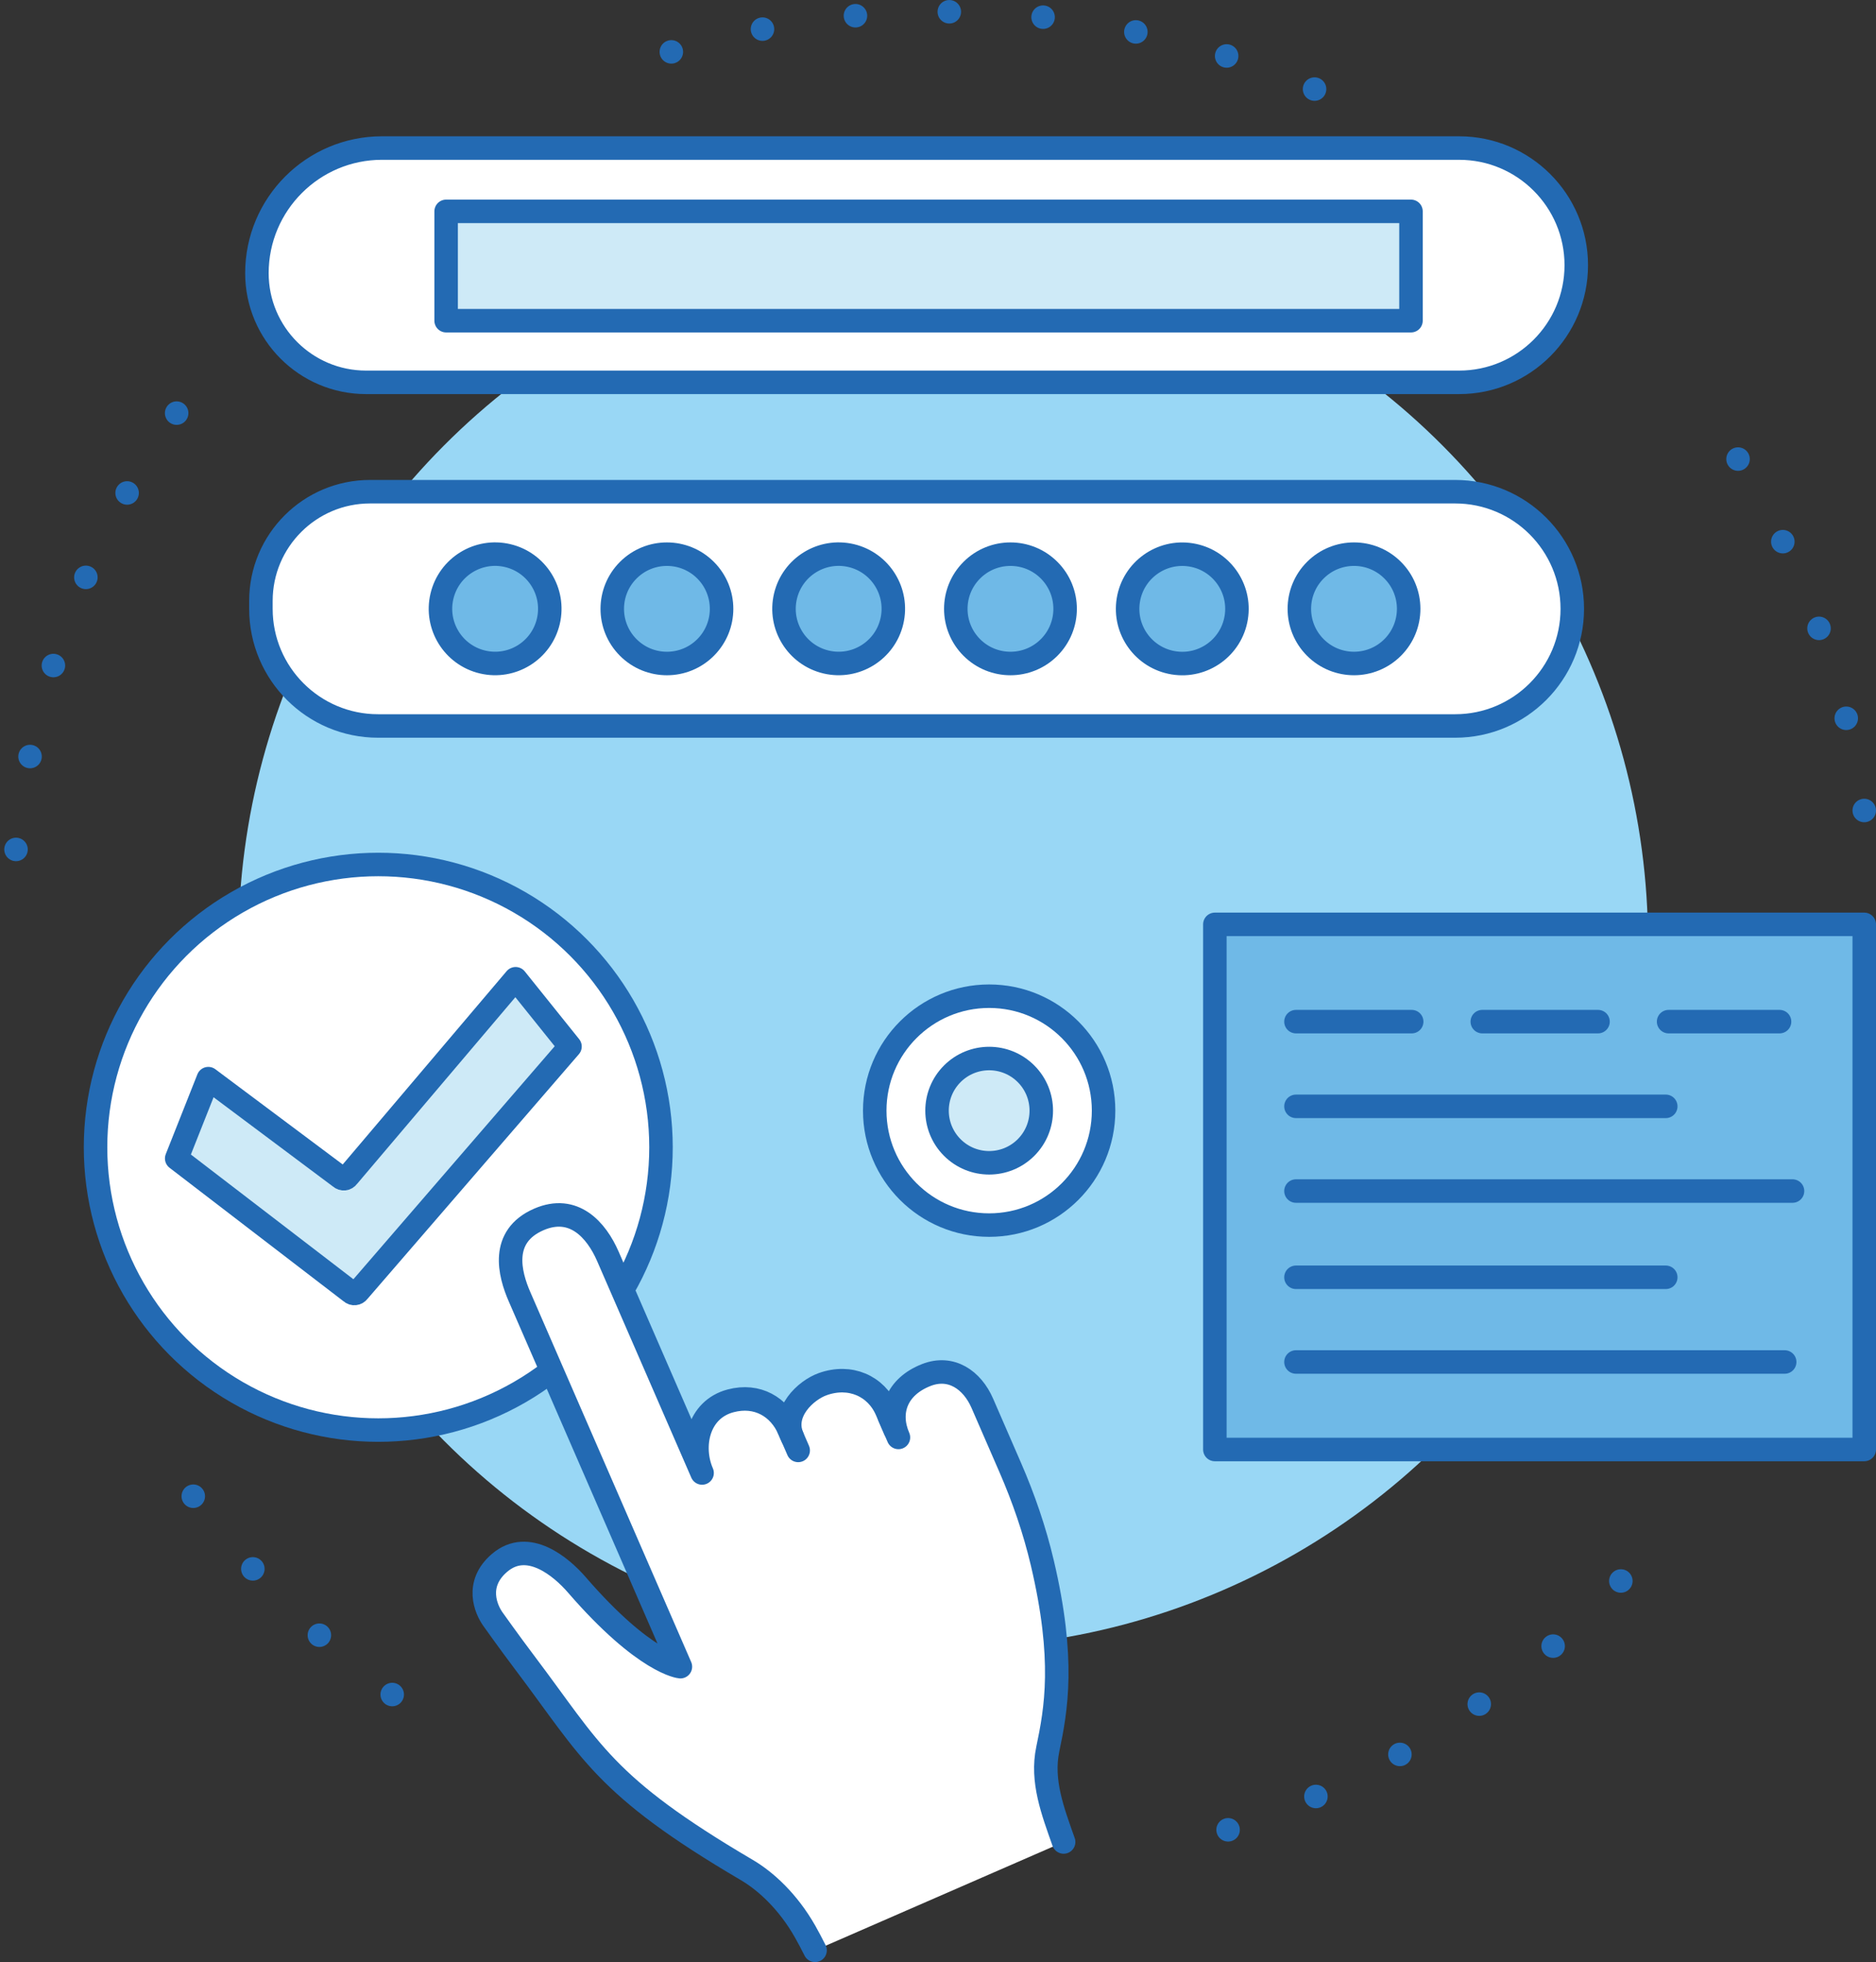 <?xml version="1.0" encoding="UTF-8"?><svg id="Capa_2" xmlns="http://www.w3.org/2000/svg" viewBox="0 0 933.26 975.84"><rect x="0" y="0" width="933.26" height="975.84" fill="#333333" stroke="none"/><defs><style>.cls-1{fill:#ceeaf7;}.cls-1,.cls-2,.cls-3,.cls-4{stroke:#236ab3;stroke-linecap:round;stroke-linejoin:round;stroke-width:11.69px;}.cls-2{fill:#6fb9e7;}.cls-3{fill:none;stroke-dasharray:0 46.75;}.cls-4{fill:#fff;}.cls-5{fill:#99d7f5;stroke-width:0px;}</style></defs><g id="Capa_1-2"><circle class="cls-5" cx="469.24" cy="469.06" r="350.62"/><path class="cls-3" d="M96.15,744.16c35.75,48.36,80.71,89.58,132.39,121"/><path class="cls-3" d="M87.88,205.47C43.08,270.09,14.25,346.77,7.28,429.96c-.7,8.34-1.18,16.75-1.43,25.21"/><path class="cls-3" d="M653.96,44.31c-52.6-22.94-110.37-36.43-171.24-38.26-52.58-1.58-103.37,5.67-150.96,20.41"/><path class="cls-3" d="M927.41,403.11c-11.27-79.01-42.56-151.82-88.7-212.94"/><path class="cls-3" d="M610.94,910.07c78.68-25.35,148.36-71.23,202.54-131.5"/><circle class="cls-4" cx="188.18" cy="570.61" r="140.65"/><path class="cls-1" d="M283.56,520.49l-105.23,121.77c-.9,1.26-2.62,1.45-3.74.41l-86.69-66.51,15.73-39.69,65.69,49.11c1.12,1.04,2.84.86,3.74-.41l83.44-98.38,27.06,33.7Z"/><path class="cls-4" d="M529.13,916.12s-.02-.05-.03-.07c-5.38-15.24-11.17-30.3-7.85-46.11,4.15-19.78,8.61-44.47-2.7-92.52-3.85-16.34-9.33-32.26-16.03-47.65l-13.85-31.85c-5.03-11.57-15.51-18.88-27.87-14.04-14.8,5.8-19.33,18.43-13.85,31.04l-5.84-13.44c-5.32-12.24-18.24-17.9-31.81-13.07-8.5,3.03-20.43,14.1-15.11,26.34l-1.61-3.7c-4.9-11.27-15.79-17.86-29.15-14.32-16.26,4.31-19.9,22.68-14.16,35.87,0,0-33.84-77.8-46.86-107.73-5.74-13.19-17.03-25.91-34.39-18.36-19.42,8.45-14.5,27.09-9.6,38.36,19.69,45.27,80.06,184.07,80.06,184.07h0s-17.51-1.41-51.59-40.79c-7.52-8.68-24.19-23-38.4-10.83-12.35,10.58-6.64,23.2-3.34,27.88,0,0,8.16,11.51,15.92,21.78,33.18,43.93,39,61.11,110.44,103.08,9.44,5.55,20.5,15.65,29.02,30.64,1.54,2.71,3.32,6.12,4.94,9.32"/><line class="cls-4" x1="397.08" y1="721.38" x2="392.26" y2="710.3"/><line class="cls-4" x1="442.41" y1="704.47" x2="445.3" y2="711.12"/><circle class="cls-4" cx="492.08" cy="552.39" r="56.92"/><rect class="cls-2" x="604.36" y="459.74" width="323.05" height="261.18"/><circle class="cls-1" cx="492.08" cy="552.39" r="25.93" transform="translate(-246.47 509.75) rotate(-45)"/><line class="cls-4" x1="644.71" y1="508.12" x2="702.28" y2="508.12"/><line class="cls-4" x1="737.4" y1="508.12" x2="794.97" y2="508.12"/><line class="cls-4" x1="830.09" y1="508.12" x2="885.28" y2="508.12"/><line class="cls-4" x1="644.71" y1="550.25" x2="828.67" y2="550.25"/><line class="cls-4" x1="644.71" y1="592.38" x2="891.73" y2="592.38"/><line class="cls-4" x1="644.71" y1="635.27" x2="828.67" y2="635.27"/><line class="cls-4" x1="644.71" y1="677.4" x2="887.83" y2="677.4"/><path class="cls-4" d="M190.04,73.64h535.85c32.16,0,58.26,26.11,58.26,58.26h0c0,32.16-26.11,58.26-58.26,58.26H182.11c-29.97,0-54.3-24.33-54.3-54.3h0c0-34.34,27.88-62.23,62.23-62.23Z"/><rect class="cls-1" x="221.94" y="105.12" width="479.99" height="54.38"/><path class="cls-4" d="M184.09,244.55h539.82c32.16,0,58.26,26.11,58.26,58.26h0c0,32.16-26.11,58.26-58.26,58.26H188.06c-32.16,0-58.26-26.11-58.26-58.26v-3.96c0-29.97,24.33-54.3,54.3-54.3Z"/><circle class="cls-2" cx="246.32" cy="302.81" r="27.19" transform="translate(-104.98 472.97) rotate(-76.72)"/><circle class="cls-2" cx="331.77" cy="302.81" r="27.19" transform="translate(-116.94 323.29) rotate(-45)"/><circle class="cls-2" cx="417.22" cy="302.81" r="27.19" transform="translate(26.66 639.3) rotate(-76.72)"/><circle class="cls-2" cx="502.68" cy="302.81" r="27.19" transform="translate(-66.89 444.14) rotate(-45)"/><circle class="cls-2" cx="588.13" cy="302.81" r="27.19" transform="translate(195.02 834.84) rotate(-80.78)"/><circle class="cls-2" cx="673.58" cy="302.81" r="27.19" transform="translate(-16.83 564.98) rotate(-45)"/></g></svg>